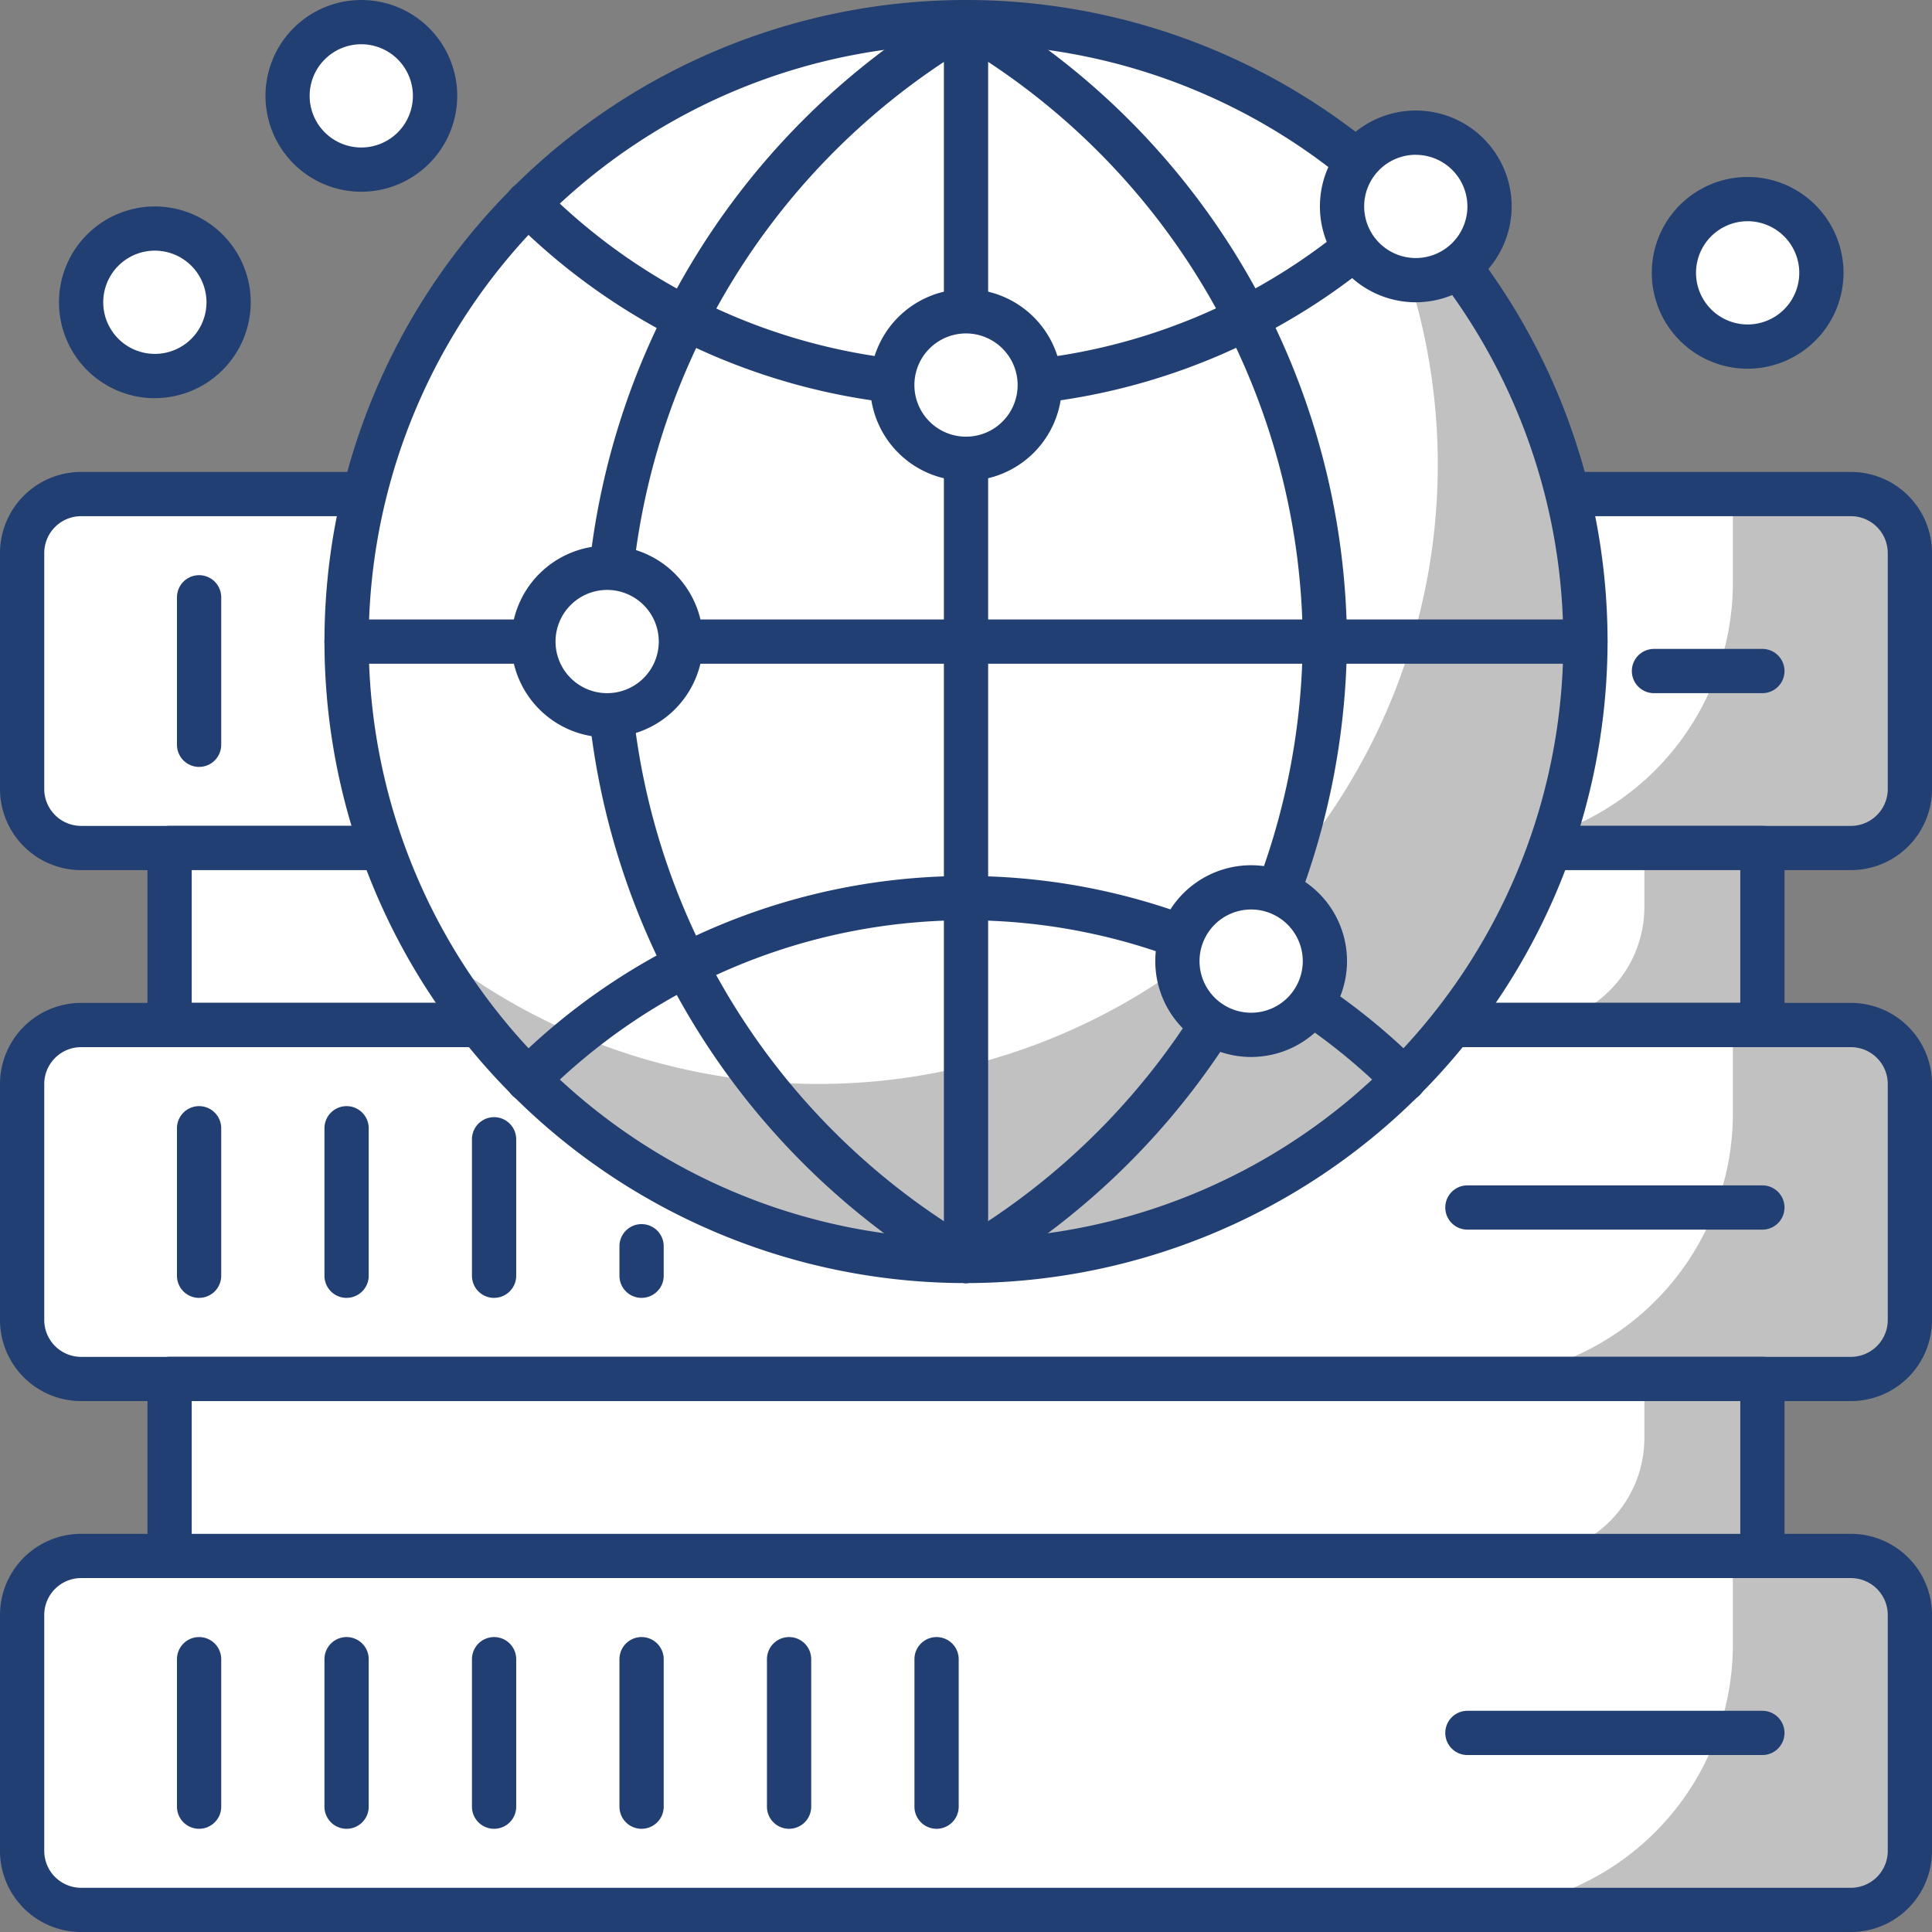 <svg id="Group_532" data-name="Group 532" xmlns="http://www.w3.org/2000/svg" xmlns:xlink="http://www.w3.org/1999/xlink" width="123.998" height="124" viewBox="0 0 123.998 124">
  <rect x="0" y="0" width="123.998" height="124" fill="#808080" stroke="none"/>
  <defs>
    <clipPath id="clip-path">
      <rect id="Rectangle_4059" data-name="Rectangle 4059" width="123.998" height="124" fill="none"/>
    </clipPath>
  </defs>
  <g id="Group_531" data-name="Group 531" clip-path="url(#clip-path)">
    <path id="Path_1748" data-name="Path 1748" d="M118.792,54.427H5.206A3.786,3.786,0,0,1,1.42,50.641V35.5A3.786,3.786,0,0,1,5.206,31.71H118.792a3.786,3.786,0,0,1,3.786,3.786V50.641a3.786,3.786,0,0,1-3.786,3.786" fill="#c1c1c1"/>
    <path id="Path_1749" data-name="Path 1749" d="M118.792,122.58H5.206a3.786,3.786,0,0,1-3.786-3.786V103.649a3.786,3.786,0,0,1,3.786-3.786H118.792a3.786,3.786,0,0,1,3.786,3.786v15.145a3.786,3.786,0,0,1-3.786,3.786" fill="#c1c1c1"/>
    <path id="Path_1750" data-name="Path 1750" d="M118.792,88.5H5.206A3.786,3.786,0,0,1,1.42,84.718V69.573a3.786,3.786,0,0,1,3.786-3.786H118.792a3.786,3.786,0,0,1,3.786,3.786V84.718a3.786,3.786,0,0,1-3.786,3.786" fill="#c1c1c1"/>
    <path id="Path_1751" data-name="Path 1751" d="M94.18,54.427H5.206A3.786,3.786,0,0,1,1.42,50.641V35.5A3.786,3.786,0,0,1,5.206,31.71H111.218v5.679A17.038,17.038,0,0,1,94.18,54.427" fill="#fff"/>
    <path id="Path_1752" data-name="Path 1752" d="M94.18,122.58H5.206a3.786,3.786,0,0,1-3.786-3.786V103.649a3.786,3.786,0,0,1,3.786-3.786H111.218v5.679A17.038,17.038,0,0,1,94.18,122.58" fill="#fff"/>
    <path id="Path_1753" data-name="Path 1753" d="M94.18,88.5H5.206A3.786,3.786,0,0,1,1.42,84.718V69.573a3.786,3.786,0,0,1,3.786-3.786H111.218v5.679A17.038,17.038,0,0,1,94.18,88.5" fill="#fff"/>
    <path id="Path_1754" data-name="Path 1754" d="M118.792,55.846H5.206A5.211,5.211,0,0,1,0,50.64V35.495a5.211,5.211,0,0,1,5.206-5.206H118.792A5.211,5.211,0,0,1,124,35.495V50.64a5.211,5.211,0,0,1-5.206,5.206M5.206,33.129A2.368,2.368,0,0,0,2.84,35.495V50.64a2.369,2.369,0,0,0,2.366,2.367H118.792a2.369,2.369,0,0,0,2.367-2.367V35.495a2.368,2.368,0,0,0-2.367-2.366Z" fill="#223f73"/>
    <path id="Path_1755" data-name="Path 1755" d="M118.792,124H5.206A5.211,5.211,0,0,1,0,118.794V103.649a5.211,5.211,0,0,1,5.206-5.206H118.792A5.211,5.211,0,0,1,124,103.649v15.145A5.211,5.211,0,0,1,118.792,124M5.206,101.283a2.368,2.368,0,0,0-2.366,2.366v15.145a2.369,2.369,0,0,0,2.366,2.367H118.792a2.369,2.369,0,0,0,2.367-2.367V103.649a2.368,2.368,0,0,0-2.367-2.366Z" fill="#223f73"/>
    <rect id="Rectangle_4057" data-name="Rectangle 4057" width="102.228" height="11.359" transform="translate(10.885 88.504)" fill="#c1c1c1"/>
    <rect id="Rectangle_4058" data-name="Rectangle 4058" width="102.228" height="11.359" transform="translate(10.885 54.424)" fill="#c1c1c1"/>
    <path id="Path_1756" data-name="Path 1756" d="M97.966,99.863H10.885V88.5h94.653v3.787a7.573,7.573,0,0,1-7.572,7.572" fill="#fff"/>
    <path id="Path_1757" data-name="Path 1757" d="M97.966,65.784H10.885V54.425h94.653v3.787a7.573,7.573,0,0,1-7.572,7.572" fill="#fff"/>
    <path id="Path_1758" data-name="Path 1758" d="M113.113,101.283H10.885a1.419,1.419,0,0,1-1.419-1.42V88.5a1.42,1.42,0,0,1,1.419-1.42H113.113a1.421,1.421,0,0,1,1.42,1.42V99.863a1.42,1.42,0,0,1-1.42,1.42M12.305,98.443h99.388V89.924H12.305Z" fill="#223f73"/>
    <path id="Path_1759" data-name="Path 1759" d="M113.113,67.2H10.885a1.419,1.419,0,0,1-1.419-1.42V54.425a1.419,1.419,0,0,1,1.419-1.42H113.113a1.42,1.42,0,0,1,1.42,1.42V65.783a1.42,1.42,0,0,1-1.42,1.42M12.305,64.364h99.388V55.845H12.305Z" fill="#223f73"/>
    <path id="Path_1760" data-name="Path 1760" d="M118.792,89.924H5.206A5.211,5.211,0,0,1,0,84.718V69.573a5.211,5.211,0,0,1,5.206-5.206H118.792A5.211,5.211,0,0,1,124,69.573V84.718a5.211,5.211,0,0,1-5.206,5.206M5.206,67.207A2.368,2.368,0,0,0,2.84,69.573V84.718a2.368,2.368,0,0,0,2.366,2.367H118.792a2.369,2.369,0,0,0,2.367-2.367V69.573a2.368,2.368,0,0,0-2.367-2.366Z" fill="#223f73"/>
    <path id="Path_1761" data-name="Path 1761" d="M101.754,41.175A39.755,39.755,0,1,1,62,1.42a39.756,39.756,0,0,1,39.755,39.755" fill="#fff"/>
    <path id="Path_1762" data-name="Path 1762" d="M87.249,10.469A39.748,39.748,0,0,1,27.282,60.52,39.749,39.749,0,1,0,87.249,10.469" fill="#c1c1c1"/>
    <path id="Path_1763" data-name="Path 1763" d="M62,82.35a41.175,41.175,0,1,1,41.175-41.175A41.221,41.221,0,0,1,62,82.35M62,2.84a38.336,38.336,0,1,0,38.335,38.335A38.378,38.378,0,0,0,62,2.84" fill="#223f73"/>
    <path id="Path_1764" data-name="Path 1764" d="M62,82.35a1.419,1.419,0,0,1-.721-.2A47.737,47.737,0,0,1,37.548,41.361,47.852,47.852,0,0,1,61.284.194a1.421,1.421,0,0,1,1.437,0,47.741,47.741,0,0,1,23.73,40.792A47.852,47.852,0,0,1,62.715,82.155,1.412,1.412,0,0,1,62,82.35M62,3.074A45,45,0,0,0,40.388,41.361,44.851,44.851,0,0,0,62,79.275,45,45,0,0,0,83.611,40.988,44.854,44.854,0,0,0,62,3.074" fill="#223f73"/>
    <path id="Path_1765" data-name="Path 1765" d="M62,26.128A40.91,40.91,0,0,1,32.883,14.069a1.42,1.42,0,1,1,2.008-2.008A38.086,38.086,0,0,0,62,23.288,38.075,38.075,0,0,0,89.105,12.061a1.42,1.42,0,0,1,2.008,2.008A40.9,40.9,0,0,1,62,26.128" fill="#223f73"/>
    <path id="Path_1766" data-name="Path 1766" d="M90.109,70.705a1.415,1.415,0,0,1-1-.416,38.338,38.338,0,0,0-54.214,0,1.42,1.42,0,1,1-2.008-2.008,41.177,41.177,0,0,1,58.23,0,1.42,1.42,0,0,1-1,2.424" fill="#223f73"/>
    <path id="Path_1767" data-name="Path 1767" d="M101.752,42.6H22.242a1.42,1.42,0,1,1,0-2.84h79.51a1.42,1.42,0,0,1,0,2.84" fill="#223f73"/>
    <path id="Path_1768" data-name="Path 1768" d="M62,82.35a1.42,1.42,0,0,1-1.42-1.42V1.42a1.42,1.42,0,0,1,2.84,0V80.93A1.42,1.42,0,0,1,62,82.35" fill="#223f73"/>
    <path id="Path_1769" data-name="Path 1769" d="M43.7,41.175a4.733,4.733,0,1,1-4.734-4.733A4.734,4.734,0,0,1,43.7,41.175" fill="#fff"/>
    <path id="Path_1770" data-name="Path 1770" d="M38.968,47.328a6.153,6.153,0,1,1,6.153-6.153,6.161,6.161,0,0,1-6.153,6.153m0-9.466a3.313,3.313,0,1,0,3.313,3.313,3.316,3.316,0,0,0-3.313-3.313" fill="#223f73"/>
    <path id="Path_1771" data-name="Path 1771" d="M66.73,24.708A4.733,4.733,0,1,1,62,19.975a4.733,4.733,0,0,1,4.733,4.733" fill="#fff"/>
    <path id="Path_1772" data-name="Path 1772" d="M62,30.861a6.153,6.153,0,1,1,6.153-6.153A6.161,6.161,0,0,1,62,30.861M62,21.4a3.313,3.313,0,1,0,3.313,3.313A3.317,3.317,0,0,0,62,21.4" fill="#223f73"/>
    <path id="Path_1773" data-name="Path 1773" d="M85.031,61.685A4.733,4.733,0,1,1,80.3,56.952a4.733,4.733,0,0,1,4.733,4.733" fill="#fff"/>
    <path id="Path_1774" data-name="Path 1774" d="M80.3,67.838a6.153,6.153,0,1,1,6.153-6.153A6.161,6.161,0,0,1,80.3,67.838m0-9.466a3.313,3.313,0,1,0,3.313,3.313A3.317,3.317,0,0,0,80.3,58.372" fill="#223f73"/>
    <path id="Path_1775" data-name="Path 1775" d="M95.6,13.25a4.733,4.733,0,1,1-4.733-4.733A4.733,4.733,0,0,1,95.6,13.25" fill="#fff"/>
    <path id="Path_1776" data-name="Path 1776" d="M90.867,19.4A6.153,6.153,0,1,1,97.02,13.25,6.161,6.161,0,0,1,90.867,19.4m0-9.466A3.313,3.313,0,1,0,94.18,13.25a3.317,3.317,0,0,0-3.313-3.313" fill="#223f73"/>
    <path id="Path_1777" data-name="Path 1777" d="M27.925,6.153A4.733,4.733,0,1,1,23.192,1.42a4.733,4.733,0,0,1,4.733,4.733" fill="#fff"/>
    <path id="Path_1778" data-name="Path 1778" d="M23.192,12.306a6.153,6.153,0,1,1,6.153-6.153,6.161,6.161,0,0,1-6.153,6.153m0-9.466A3.313,3.313,0,1,0,26.5,6.153,3.316,3.316,0,0,0,23.192,2.84" fill="#223f73"/>
    <path id="Path_1779" data-name="Path 1779" d="M14.672,19.4a4.733,4.733,0,1,1-4.733-4.733A4.733,4.733,0,0,1,14.672,19.4" fill="#fff"/>
    <path id="Path_1780" data-name="Path 1780" d="M9.939,25.557A6.153,6.153,0,1,1,16.092,19.4a6.161,6.161,0,0,1-6.153,6.153m0-9.466A3.313,3.313,0,1,0,13.252,19.4a3.317,3.317,0,0,0-3.313-3.313" fill="#223f73"/>
    <path id="Path_1781" data-name="Path 1781" d="M116.9,17.511a4.733,4.733,0,1,1-4.733-4.733,4.733,4.733,0,0,1,4.733,4.733" fill="#fff"/>
    <path id="Path_1782" data-name="Path 1782" d="M112.166,23.664a6.153,6.153,0,1,1,6.153-6.153,6.161,6.161,0,0,1-6.153,6.153m0-9.466a3.313,3.313,0,1,0,3.313,3.313,3.317,3.317,0,0,0-3.313-3.313" fill="#223f73"/>
    <path id="Path_1783" data-name="Path 1783" d="M12.778,117.374a1.42,1.42,0,0,1-1.42-1.42v-9.465a1.42,1.42,0,0,1,2.84,0v9.465a1.42,1.42,0,0,1-1.42,1.42" fill="#223f73"/>
    <path id="Path_1784" data-name="Path 1784" d="M12.778,83.3a1.42,1.42,0,0,1-1.42-1.42V72.413a1.42,1.42,0,1,1,2.84,0v9.465a1.42,1.42,0,0,1-1.42,1.42" fill="#223f73"/>
    <path id="Path_1785" data-name="Path 1785" d="M12.778,49.221a1.42,1.42,0,0,1-1.42-1.42V38.336a1.42,1.42,0,0,1,2.84,0V47.8a1.42,1.42,0,0,1-1.42,1.42" fill="#223f73"/>
    <path id="Path_1786" data-name="Path 1786" d="M22.244,117.374a1.42,1.42,0,0,1-1.42-1.42v-9.465a1.42,1.42,0,0,1,2.84,0v9.465a1.42,1.42,0,0,1-1.42,1.42" fill="#223f73"/>
    <path id="Path_1787" data-name="Path 1787" d="M22.244,83.3a1.42,1.42,0,0,1-1.42-1.42V72.413a1.42,1.42,0,1,1,2.84,0v9.465a1.42,1.42,0,0,1-1.42,1.42" fill="#223f73"/>
    <path id="Path_1788" data-name="Path 1788" d="M31.711,117.374a1.42,1.42,0,0,1-1.42-1.42v-9.465a1.42,1.42,0,0,1,2.84,0v9.465a1.42,1.42,0,0,1-1.42,1.42" fill="#223f73"/>
    <path id="Path_1789" data-name="Path 1789" d="M41.177,117.374a1.42,1.42,0,0,1-1.42-1.42v-9.465a1.42,1.42,0,0,1,2.84,0v9.465a1.42,1.42,0,0,1-1.42,1.42" fill="#223f73"/>
    <path id="Path_1790" data-name="Path 1790" d="M50.644,117.374a1.42,1.42,0,0,1-1.42-1.42v-9.465a1.42,1.42,0,0,1,2.84,0v9.465a1.42,1.42,0,0,1-1.42,1.42" fill="#223f73"/>
    <path id="Path_1791" data-name="Path 1791" d="M60.11,117.374a1.42,1.42,0,0,1-1.42-1.42v-9.465a1.42,1.42,0,0,1,2.84,0v9.465a1.42,1.42,0,0,1-1.42,1.42" fill="#223f73"/>
    <path id="Path_1792" data-name="Path 1792" d="M31.711,83.3a1.42,1.42,0,0,1-1.42-1.42V73.121a1.42,1.42,0,1,1,2.84,0v8.757a1.42,1.42,0,0,1-1.42,1.42" fill="#223f73"/>
    <path id="Path_1793" data-name="Path 1793" d="M41.177,83.3a1.42,1.42,0,0,1-1.42-1.42V79.985a1.42,1.42,0,0,1,2.84,0v1.893a1.42,1.42,0,0,1-1.42,1.42" fill="#223f73"/>
    <path id="Path_1794" data-name="Path 1794" d="M113.111,112.641H94.18a1.42,1.42,0,0,1,0-2.84h18.931a1.42,1.42,0,0,1,0,2.84" fill="#223f73"/>
    <path id="Path_1795" data-name="Path 1795" d="M113.111,78.919H94.18a1.42,1.42,0,0,1,0-2.84h18.931a1.42,1.42,0,0,1,0,2.84" fill="#223f73"/>
    <path id="Path_1796" data-name="Path 1796" d="M113.111,44.488h-6.957a1.42,1.42,0,0,1,0-2.84h6.957a1.42,1.42,0,0,1,0,2.84" fill="#223f73"/>
  </g>
</svg>
